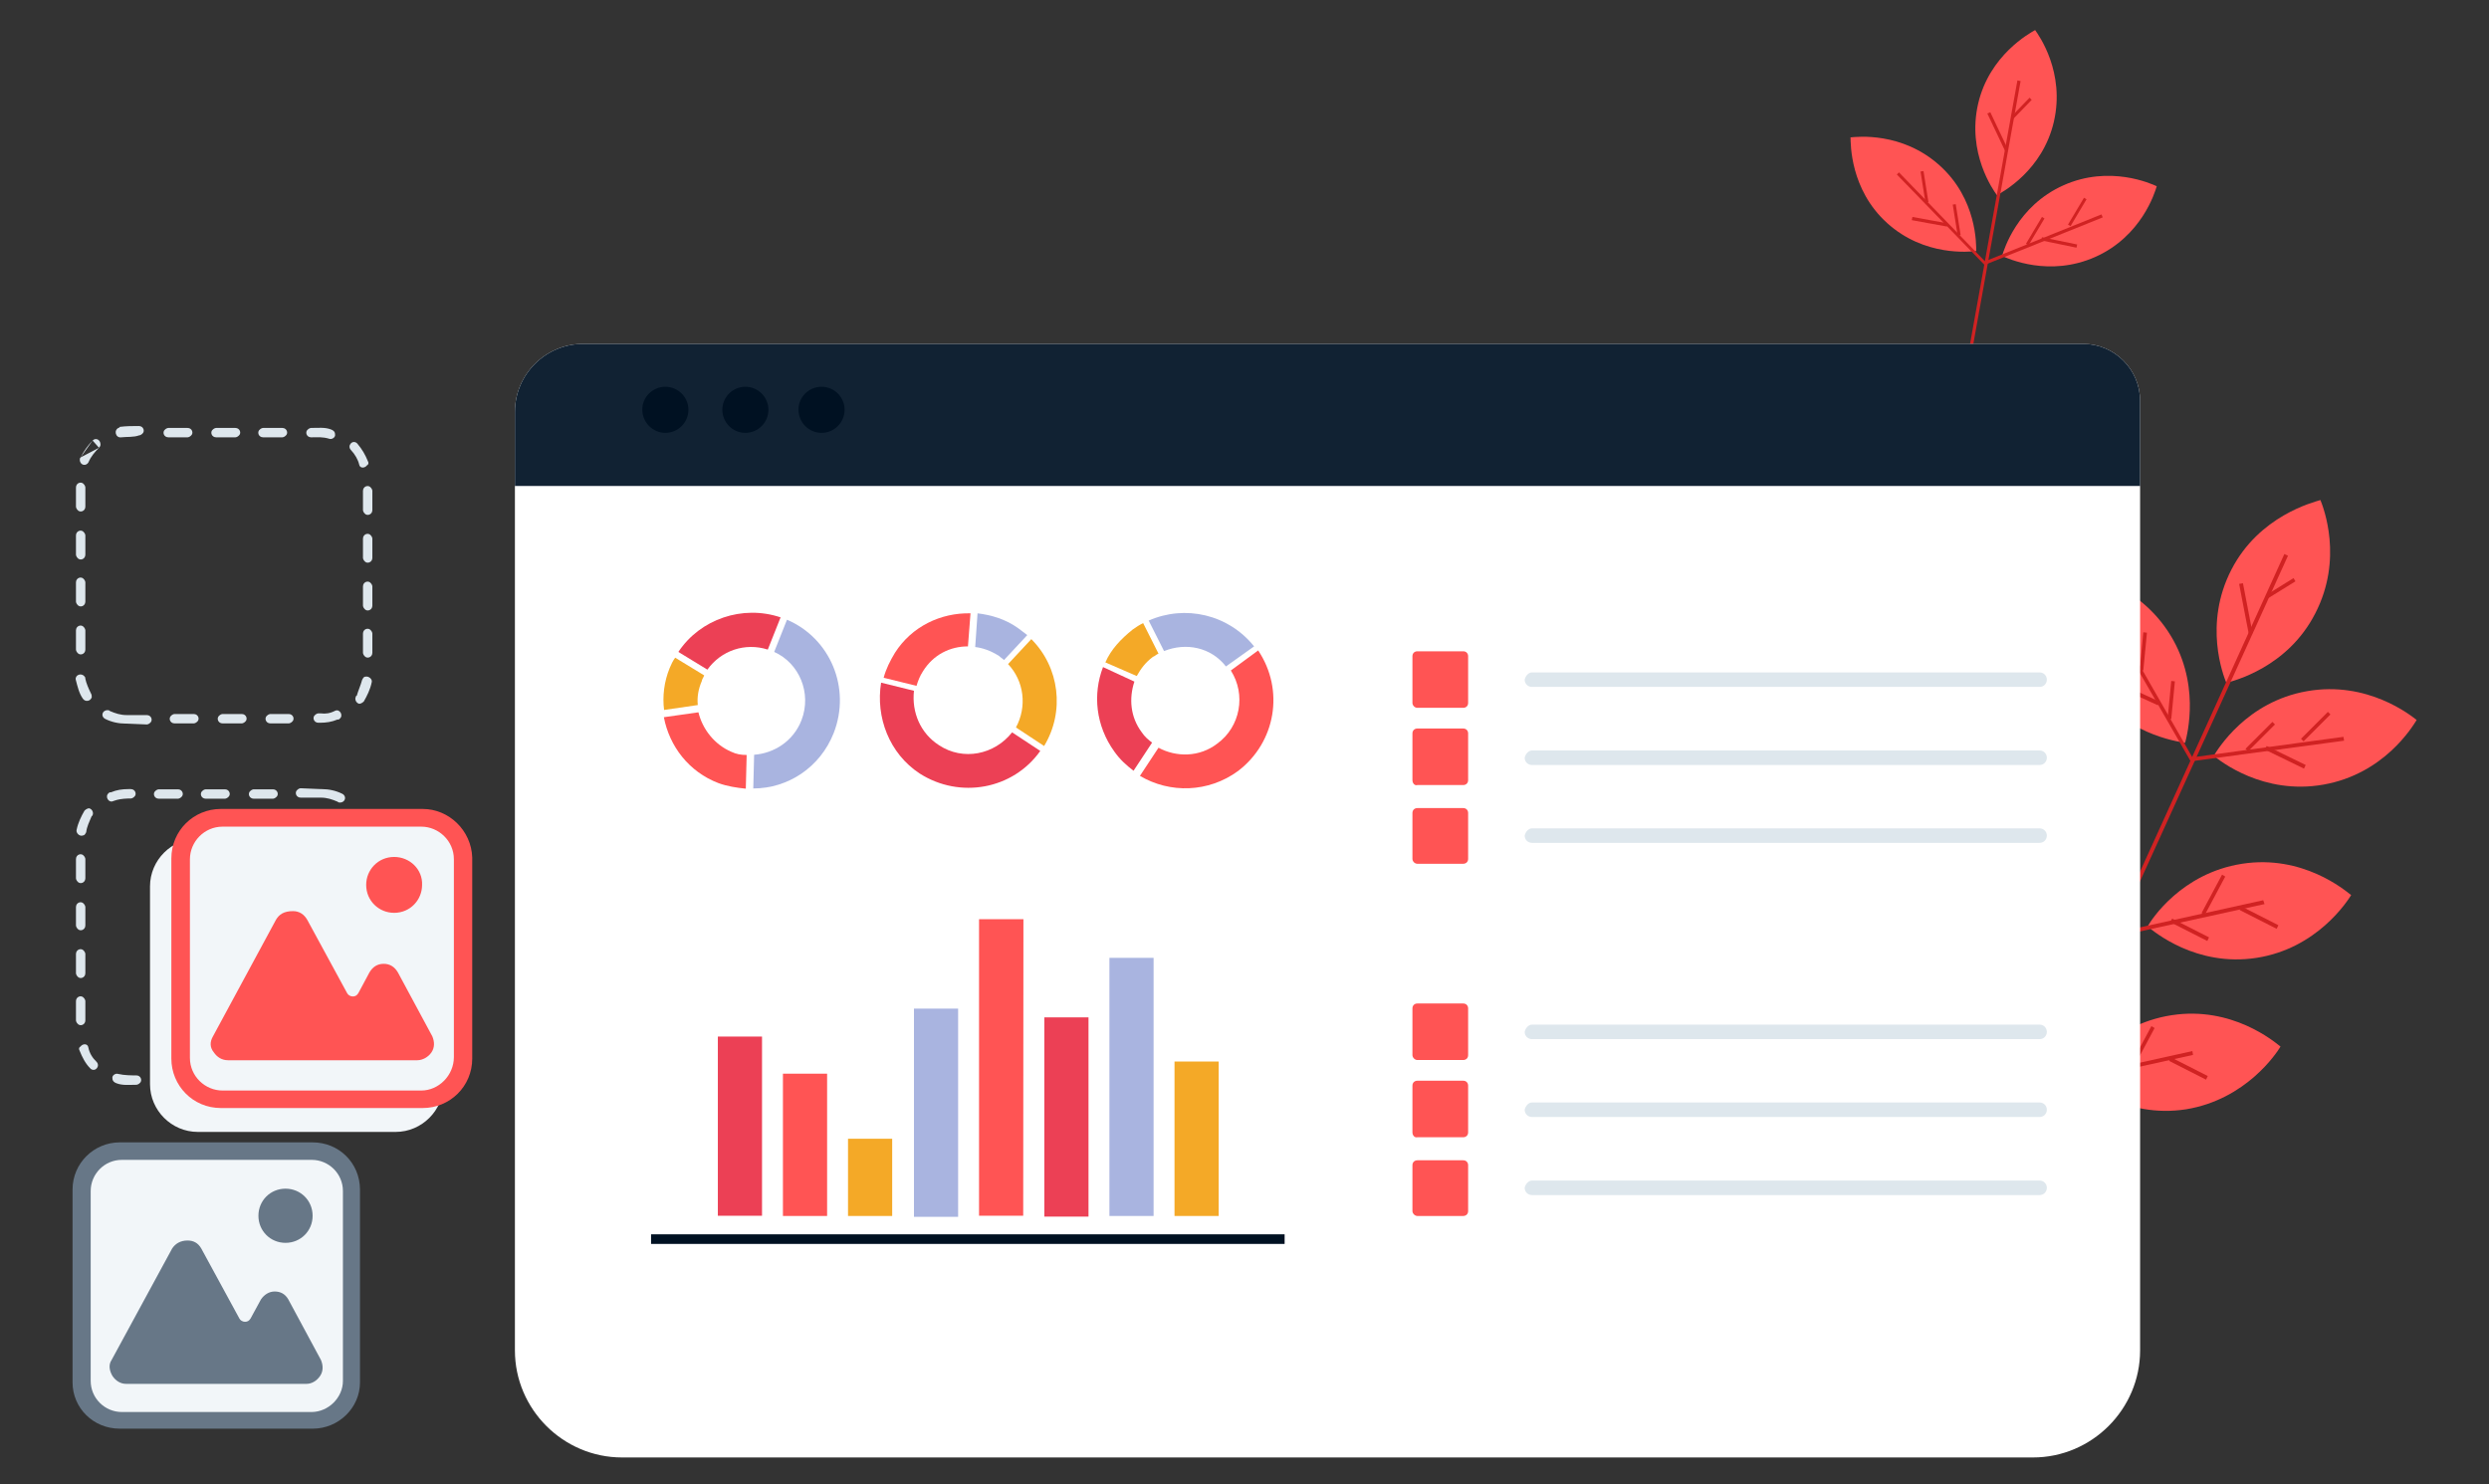<?xml version="1.0" encoding="utf-8"?>
<!-- Generator: Adobe Illustrator 27.5.0, SVG Export Plug-In . SVG Version: 6.00 Build 0)  -->
<svg version="1.1" id="Layer_1" xmlns="http://www.w3.org/2000/svg" xmlns:xlink="http://www.w3.org/1999/xlink" x="0px" y="0px"
	 viewBox="0 0 1166.4 695.7" style="enable-background:new 0 0 1166.4 695.7;" xml:space="preserve">
<rect x="0" y="0" width="1166.4" height="695.7" fill="#333333" stroke="none"/>
<style type="text/css">
	.st0{fill:#FF5454;}
	.st1{fill:#D02222;}
	.st2{fill-rule:evenodd;clip-rule:evenodd;fill:#FFFFFF;}
	.st3{fill-rule:evenodd;clip-rule:evenodd;fill:#112233;}
	.st4{fill-rule:evenodd;clip-rule:evenodd;fill:#001122;}
	.st5{fill-rule:evenodd;clip-rule:evenodd;fill:#FF5454;}
	.st6{fill-rule:evenodd;clip-rule:evenodd;fill:#DEE7ED;}
	.st7{fill:#EC4055;}
	.st8{fill:#F4A927;}
	.st9{fill:#A9B4E0;}
	.st10{fill:#001122;}
	.st11{fill-rule:evenodd;clip-rule:evenodd;fill:#F4A927;}
	.st12{fill-rule:evenodd;clip-rule:evenodd;fill:#EC4055;}
	.st13{fill-rule:evenodd;clip-rule:evenodd;fill:#A9B4E0;}
	.st14{fill:#DEE7ED;}
	.st15{fill-rule:evenodd;clip-rule:evenodd;fill:#677787;}
	.st16{fill-rule:evenodd;clip-rule:evenodd;fill:#F2F6F9;}
</style>
<g>
	<path class="st0" d="M940.6,400.6c15.5,24.3,40.9,28.2,44.6,28.8c1.4-3.5,8.3-28.4-6.8-52.6c-15.5-24.3-40.9-28.2-44.6-28.8
		C932.5,351.3,925.4,376.4,940.6,400.6z"/>
	<path class="st0" d="M1057.5,449c-28.4,4.4-48.2-12.4-51.1-14.7c1.8-3.3,15.9-25,44.3-29.4c28.4-4.4,48.2,12.4,51.1,14.7
		C1099.9,422.6,1085.8,444.6,1057.5,449z"/>
	<path class="st0" d="M978.8,320.3c15.9,23.8,41.6,27.3,45.2,27.9c0.9-3.6,7.7-28.7-8.2-52.5c-15.9-23.8-41.6-27.3-45.2-27.9
		C969.8,271.3,962.9,296.4,978.8,320.3z"/>
	<path class="st0" d="M1045.7,267c-13.2,25.6-3.8,49.6-2.4,53.1c3.3-0.9,28.7-7.1,41.7-32.6c13.2-25.6,3.8-49.6,2.4-53.1
		C1083.9,235.5,1058.7,241.8,1045.7,267z"/>
	<path class="st0" d="M1081.1,324c-28.4,5-41.7,27.1-43.7,30.3c2.9,2.3,23.1,18.5,51.4,13.5c28.4-5,41.7-27.1,43.7-30.3
		C1129.8,335.4,1109.5,319,1081.1,324z"/>
	<path class="st1" d="M1070.5,259.7l-130,286.2l1.7,0.8l130-286.2L1070.5,259.7z"/>
	<path class="st1" d="M990.9,294.8l1.5-0.9l35,61.1l70.8-9.6l0.3,1.8l-71.9,9.7L990.9,294.8z"/>
	<path class="st1" d="M941.2,367.3l1.7-1.1l47.3,71.3l70.4-15.5l0.6,1.8l-71.9,15.8L941.2,367.3z"/>
	<path class="st1" d="M993.5,320.4l-0.8,1.7l18.5,8.5l0.8-1.7L993.5,320.4z"/>
	<path class="st1" d="M1017.5,319.2l-1.7,17.7l1.7,0.2l1.7-17.7L1017.5,319.2z"/>
	<path class="st1" d="M1004.4,296.4l-1.7,17.7l1.7,0.2l1.7-17.7L1004.4,296.4z"/>
	<path class="st1" d="M1062.2,349.7l-0.8,1.7l18.3,8.9l0.8-1.7L1062.2,349.7z"/>
	<path class="st1" d="M1064.9,338.4l-12.6,12.6l1.2,1.2l12.6-12.6L1064.9,338.4z"/>
	<path class="st1" d="M1090.9,333.7l-12.6,12.6l1.2,1.2l12.6-12.6L1090.9,333.7z"/>
	<path class="st1" d="M958.2,412.1l-0.5,1.7l18.7,5.3l0.5-1.7L958.2,412.1z"/>
	<path class="st1" d="M937.7,382l-0.5,1.7l18.7,5.3l0.5-1.7L937.7,382z"/>
	<path class="st1" d="M968.6,381.1l-5.2,19.7l1.7,0.5l5.2-19.7L968.6,381.1z"/>
	<path class="st1" d="M1017.9,430.6l-0.8,1.7l17.3,8.8l0.8-1.7L1017.9,430.6z"/>
	<path class="st1" d="M1050.4,424.9l-0.8,1.7l17.3,8.8l0.8-1.7L1050.4,424.9z"/>
	<path class="st1" d="M1041.3,410l-9.6,18l1.5,0.9l9.6-18L1041.3,410z"/>
	<path class="st0" d="M907.4,471.4c15.5,24.3,40.9,28.2,44.6,28.8c1.4-3.5,8.3-28.4-6.8-52.6c-15.5-24.3-40.9-28.2-44.6-28.8
		C899.5,422.3,892.2,447.2,907.4,471.4z"/>
	<path class="st0" d="M1024.4,520c-28.4,4.4-48.2-12.4-51.1-14.7c1.8-3.3,15.9-25,44.3-29.4c28.4-4.4,48.2,12.4,51.1,14.7
		C1066.9,493.6,1052.6,515.4,1024.4,520z"/>
	<path class="st1" d="M908.1,437.9l1.5-0.9l47.3,71.3l70.5-15.6l0.3,1.8l-71.6,15.8L908.1,437.9z"/>
	<path class="st1" d="M924.3,483l-0.5,1.7l18.7,5.3l0.6-1.8L924.3,483z"/>
	<path class="st1" d="M904.6,452.9l-0.5,1.7l18.7,5.3l0.5-1.7L904.6,452.9z"/>
	<path class="st1" d="M935.7,451.9l-5.2,19.7l1.7,0.5l5.2-19.7L935.7,451.9z"/>
	<path class="st1" d="M985.2,501.3l-0.8,1.7l17.3,8.8l0.8-1.7L985.2,501.3z"/>
	<path class="st1" d="M1017.3,495.6l-0.8,1.7l17.3,8.8l0.8-1.7L1017.3,495.6z"/>
	<path class="st1" d="M1008.2,481l-9.6,18l1.5,0.9l9.6-18L1008.2,481z"/>
	<path class="st1" d="M1061.9,279l0.9,1.5l12.9-8l-0.9-1.5L1061.9,279z"/>
	<path class="st1" d="M1049.3,273.7l4.5,23.4l1.8-0.3l-4.5-23.4L1049.3,273.7z"/>
</g>
<g>
	<path class="st0" d="M884.4,104.6c17.5,15.8,38.7,13.4,41.7,13.1c0-3.1,0.4-24.4-17.2-40.2s-38.7-13.4-41.7-13.1
		C867.3,67.3,866.9,88.8,884.4,104.6z"/>
	<path class="st0" d="M927,48.6c-5.3,23.1,7,40.4,8.8,42.9c2.5-1.4,21.4-11.5,26.7-34.5c5.3-23.1-7-40.4-8.8-42.9
		C951.1,15.6,932.3,25.8,927,48.6z"/>
	<path class="st0" d="M966.9,86.9c-21.6,9.7-27.8,30.1-28.7,33.1c2.8,1.2,22.1,10.1,43.8,0.4c21.6-9.7,27.8-30.1,28.7-33.1
		C1008.1,86.1,988.5,77.2,966.9,86.9z"/>
	<path class="st1" d="M945.4,37.7l-45.8,254.8l1.5,0.3L946.9,38L945.4,37.7z"/>
	<path class="st1" d="M888.9,81.8l1-1l40.3,41.7l54.6-22l0.6,1.4L930,124.2L888.9,81.8z"/>
	<path class="st1" d="M896.2,101.7l-0.3,1.5l16.5,3l0.3-1.5L896.2,101.7z"/>
	<path class="st1" d="M915.1,95.9l2.3,14.5l1.4-0.2l-2.3-14.5L915.1,95.9z"/>
	<path class="st1" d="M900,80.4l2.3,14.5l1.4-0.2l-2.3-14.5L900,80.4z"/>
	<path class="st1" d="M956.9,111.2l-0.3,1.5l16.5,3.4l0.3-1.5L956.9,111.2z"/>
	<path class="st1" d="M956.9,101.7l-7.5,12.6l1.2,0.7l7.5-12.6L956.9,101.7z"/>
	<path class="st1" d="M976.6,92.7l-7.5,12.6l1.2,0.7l7.5-12.6L976.6,92.7z"/>
	<path class="st1" d="M942.4,54.8l1,1l8.7-9l-1-1L942.4,54.8z"/>
	<path class="st1" d="M931.3,53.2l8.4,17.7l1.4-0.6l-8.4-17.7L931.3,53.2z"/>
</g>
<g>
	<path class="st2" d="M273.2,161.2h703c14.7,0,26.7,12,26.7,26.7V633c0,27.6-22.6,50.2-50.2,50.2H291.5c-27.6,0-50.2-22.6-50.2-50.2
		V193.1C241.3,175.5,255.7,161.2,273.2,161.2z"/>
	<path class="st3" d="M273.2,161.2h703c14.7,0,26.7,12,26.7,26.7v39.9H241.3v-34.7C241.3,175.5,255.7,161.2,273.2,161.2z"/>
	<path class="st4" d="M311.8,181.3c6,0,10.8,4.9,10.8,10.8c0,6-4.9,10.8-10.8,10.8S301,198,301,192.1
		C300.9,186.2,305.8,181.3,311.8,181.3L311.8,181.3z M385,181.3c6,0,10.8,4.9,10.8,10.8c0,6-4.9,10.8-10.8,10.8
		c-6,0-10.8-4.9-10.8-10.8C374.1,186.2,379,181.3,385,181.3L385,181.3z M349.3,181.3c6,0,10.8,4.9,10.8,10.8c0,6-4.9,10.8-10.8,10.8
		c-6,0-10.8-4.9-10.8-10.8S343.3,181.3,349.3,181.3z"/>
	<path class="st5" d="M661.9,494.6v-21.9c0-1.5,1.1-2.3,2.3-2.3h21.5c1.5,0,2.3,1.1,2.3,2.3v21.9c0,1.5-1.1,2.3-2.3,2.3h-21.5
		C663,496.9,661.9,495.7,661.9,494.6z"/>
	<path class="st6" d="M717.9,480.3h237.9c1.9,0,3.4,1.5,3.4,3.4s-1.5,3.4-3.4,3.4H717.9c-1.9,0-3.4-1.5-3.4-3.4
		C714.9,481.8,716.4,480.3,717.9,480.3z"/>
	<path class="st5" d="M661.9,530.8v-21.9c0-1.5,1.1-2.3,2.3-2.3h21.5c1.5,0,2.3,1.1,2.3,2.3v21.9c0,1.5-1.1,2.3-2.3,2.3h-21.5
		C663,533.4,661.9,532.3,661.9,530.8z"/>
	<path class="st6" d="M717.9,516.8h237.9c1.9,0,3.4,1.5,3.4,3.4s-1.5,3.4-3.4,3.4H717.9c-1.9,0-3.4-1.5-3.4-3.4
		C714.9,518.3,716.4,516.8,717.9,516.8z"/>
	<path class="st5" d="M661.9,567.7v-21.5c0-1.5,1.1-2.3,2.3-2.3h21.5c1.5,0,2.3,1.1,2.3,2.3v21.5c0,1.5-1.1,2.3-2.3,2.3h-21.5
		C663,570,661.9,568.8,661.9,567.7z"/>
	<path class="st6" d="M717.9,553.4h237.9c1.9,0,3.4,1.5,3.4,3.4s-1.5,3.4-3.4,3.4H717.9c-1.9,0-3.4-1.5-3.4-3.4
		C714.9,554.9,716.4,553.4,717.9,553.4z"/>
	<path class="st5" d="M661.9,329.5v-21.9c0-1.5,1.1-2.3,2.3-2.3h21.5c1.5,0,2.3,1.1,2.3,2.3v21.9c0,1.5-1.1,2.3-2.3,2.3h-21.5
		C663,331.8,661.9,330.7,661.9,329.5z"/>
	<path class="st6" d="M717.9,315.2h237.9c1.9,0,3.4,1.5,3.4,3.4s-1.5,3.4-3.4,3.4H717.9c-1.9,0-3.4-1.5-3.4-3.4
		C714.9,316.7,716.4,315.2,717.9,315.2z"/>
	<path class="st5" d="M661.9,365.7v-21.9c0-1.5,1.1-2.3,2.3-2.3h21.5c1.5,0,2.3,1.1,2.3,2.3v21.9c0,1.5-1.1,2.3-2.3,2.3h-21.5
		C663,368.4,661.9,367.2,661.9,365.7z"/>
	<path class="st6" d="M717.9,351.8h237.9c1.9,0,3.4,1.5,3.4,3.4s-1.5,3.4-3.4,3.4H717.9c-1.9,0-3.4-1.5-3.4-3.4
		C714.9,353.3,716.4,351.8,717.9,351.8z"/>
	<path class="st5" d="M661.9,402.6v-21.5c0-1.5,1.1-2.3,2.3-2.3h21.5c1.5,0,2.3,1.1,2.3,2.3v21.5c0,1.5-1.1,2.3-2.3,2.3h-21.5
		C663,404.9,661.9,403.8,661.9,402.6z"/>
	<path class="st6" d="M717.9,388.3h237.9c1.9,0,3.4,1.5,3.4,3.4s-1.5,3.4-3.4,3.4H717.9c-1.9,0-3.4-1.5-3.4-3.4
		C714.9,389.8,716.4,388.3,717.9,388.3z"/>
	<path class="st7" d="M357.1,485.9h-20.7v84h20.7V485.9z"/>
	<path class="st0" d="M387.6,503.3h-20.7V570h20.7V503.3z"/>
	<path class="st8" d="M418.5,533.8h-21.1V570h20.7v-36.2H418.5z"/>
	<path class="st9" d="M449,472.8h-20.7v97.6H449V472.8z"/>
	<path class="st0" d="M479.6,430.9h-20.8v139h20.7L479.6,430.9L479.6,430.9z"/>
	<path class="st7" d="M510.1,476.9h-20.7v93.4h20.7V476.9z"/>
	<path class="st9" d="M540.6,449h-20.7v121h20.7V449z"/>
	<path class="st8" d="M571.1,497.6h-20.7V570h20.7V497.6z"/>
	<path class="st10" d="M602,578.6H305.1v4.5H602L602,578.6L602,578.6z"/>
	<path class="st11" d="M472.4,311.3l10.9-11.7c13.2,13.2,15.8,33.9,6,50.1l-13.2-8.7C481.4,331.2,479.9,319.2,472.4,311.3z"/>
	<path class="st12" d="M440,349.3c11.3,7.5,26,4.5,34.3-6l13.2,8.7c-12.8,18.1-37.7,22.6-56.5,10.6c-14.3-9.4-20.7-26.4-18.1-42.6
		l15.4,3.8C427.2,333.9,431.3,343.7,440,349.3z"/>
	<path class="st5" d="M453.6,303c-8.3,0-16.2,3.8-21.1,11.7c-1.5,2.3-2.3,4.5-3,6.8l-15.4-3.8c1.1-4.1,3-7.9,5.3-11.7
		c7.9-12.4,21.5-18.8,35.4-18.5L453.6,303z"/>
	<path class="st13" d="M457,303.3l1.1-15.8c6.4,0.8,12.8,2.6,18.8,6.8c1.5,1.1,3,2.3,4.5,3.4l-10.9,11.7c-0.8-0.8-1.5-1.1-2.3-1.9
		C464.1,304.9,460.3,303.7,457,303.3z"/>
	<path class="st12" d="M331.5,313.9l-13.6-8.3c10.2-15.4,30.1-22.2,47.9-16.2l-6,15.1C349.2,301.1,337.9,304.9,331.5,313.9z"/>
	<path class="st13" d="M375.6,337.6c4.9-12.8-1.1-26.8-12.8-32l6-15.1c20.3,8.7,30.1,32,21.9,53.1c-6.4,16.2-21.5,26-37.7,26
		l0.4-15.8C362.8,353.1,371.8,347.4,375.6,337.6z"/>
	<path class="st5" d="M327.3,333.9c1.9,7.9,7.5,15.1,15.4,18.5c2.3,1.1,4.5,1.5,7.2,1.5l-0.4,15.8c-4.1-0.4-8.7-1.1-12.8-2.6
		c-13.9-5.3-23-17.3-25.6-30.9L327.3,333.9z"/>
	<path class="st11" d="M327,330.5l-15.8,2.3c-0.8-6.4,0-13.2,2.6-19.6c0.8-1.9,1.5-3.4,2.6-4.9l13.6,8.3c-0.4,1.1-1.1,1.9-1.1,2.6
		C327.3,322.9,326.6,326.7,327,330.5z"/>
	<path class="st13" d="M545.5,305.2l-7.2-14.3c17-7.5,37.3-3,49.4,12.1l-13.2,9.4C567.4,303.3,555.7,301.1,545.5,305.2z"/>
	<path class="st5" d="M570.4,348.6c10.9-7.9,13.6-23,6.4-34.3l12.8-9.4c12.4,18.5,8.3,43-9.4,56.5c-13.9,10.2-32,10.6-46,2.3
		l8.7-13.2C551.2,355,562.1,355,570.4,348.6z"/>
	<path class="st12" d="M531.6,319.5c-2.6,7.9-1.9,16.6,3.4,23.7c1.5,2.3,3.4,3.8,4.9,4.9l-8.7,13.2c-3.4-2.6-6.4-5.3-9-9
		c-8.7-12.1-10.2-26.8-5.3-39.6L531.6,319.5z"/>
	<path class="st11" d="M532.7,316.9l-14.7-6.4c2.6-6,7.2-10.9,12.8-15.4c1.5-1.1,3.4-2.3,4.9-3l7.2,14.3c-1.1,0.4-1.5,1.1-2.6,1.5
		C536.8,310.5,534.6,313.5,532.7,316.9z"/>
</g>
<path class="st14" d="M90.8,334.7c2.2,0,3,2.6,1.5,3.7c-0.4,0.4-1.1,0.7-1.5,0.7h-9c-2.2,0-3-2.6-1.5-3.7c0.4-0.4,1.1-0.7,1.5-0.7
	H90.8z M113.3,334.7c2.2,0,3,2.6,1.5,3.7c-0.4,0.4-1.1,0.7-1.5,0.7h-9c-2.2,0-3-2.6-1.5-3.7c0.4-0.4,1.1-0.7,1.5-0.7H113.3z
	 M135.3,334.7c2.2,0,3,2.6,1.5,3.7c-0.4,0.4-1.1,0.7-1.5,0.7h-8.6c-2.2,0-3-2.6-1.5-3.7c0.4-0.4,1.1-0.7,1.5-0.7H135.3z M157,333.2
	c2.2-1.1,4.1,2.2,2.2,3.7c-0.4,0.4-0.4,0.4-0.7,0.4h-0.4c-2.6,1.1-5.2,1.5-8.2,1.5h-0.7c-2.2,0-3-2.6-1.5-3.7
	c0.4-0.4,1.1-0.7,1.5-0.7h1.1C152.5,334.7,154.7,334.4,157,333.2z M169.7,318.7c0.4-0.7,0.7-1.5,1.5-1.5c1.5-0.4,3.4,1.1,3,2.6
	c-0.7,3.4-2.2,6.4-3.7,9c-0.7,0.7-1.5,1.1-2.2,1.1c-1.5-0.4-2.2-2.2-1.5-3.4c0-0.4,0.4-0.4,0.4-0.4
	C167.8,323.9,169,321.3,169.7,318.7z M170.1,297c0-2.2,2.6-3,3.7-1.5c0.4,0.4,0.7,1.1,0.7,1.5v9c0,2.2-2.6,3-3.7,1.5
	c-0.4-0.4-0.7-1.1-0.7-1.5V297z M170.1,274.9c0-2.2,2.6-3,3.7-1.5c0.4,0.4,0.7,1.1,0.7,1.5v9c0,2.2-2.6,3-3.7,1.5
	c-0.4-0.4-0.7-1.1-0.7-1.5V274.9z M170.1,252.5c0-2.2,2.6-3,3.7-1.5c0.4,0.4,0.7,1.1,0.7,1.5v9c0,2.2-2.6,3-3.7,1.5
	c-0.4-0.4-0.7-1.1-0.7-1.5V252.5z M170.1,230.1c0-2.2,2.6-3,3.7-1.5c0.4,0.4,0.7,1.1,0.7,1.5v9c0,2.2-2.6,3-3.7,1.5
	c-0.4-0.4-0.7-1.1-0.7-1.5V230.1z M164.5,211c-1.9-1.9,0.4-4.9,2.6-3.4c0.4,0.4,0.4,0.4,0.4,0.4c2.2,2.6,3.7,5.2,4.9,8.2
	c0.4,0.7,0.4,1.5-0.4,1.9c-1.1,1.5-3.4,1.5-3.7-0.4C167.8,215.5,166.3,212.9,164.5,211z M145.8,205c-2.2,0-3-2.6-1.5-3.7
	c0.4-0.4,1.1-0.7,1.5-0.7c3.4,0,6.4-0.4,9.3,0.7c1.1,0.4,1.9,1.1,1.9,2.2c0.4,1.5-1.5,2.6-2.6,2.2C151,204.7,149.1,205,145.8,205z
	 M123.3,205c-2.2,0-3-2.6-1.5-3.7c0.4-0.4,1.1-0.7,1.5-0.7h9c2.2,0,3,2.6,1.5,3.7c-0.4,0.4-1.1,0.7-1.5,0.7H123.3z M101.3,205
	c-2.2,0-3-2.6-1.5-3.7c0.4-0.4,1.1-0.7,1.5-0.7h9c2.2,0,3,2.6,1.5,3.7c-0.4,0.4-1.1,0.7-1.5,0.7H101.3z M78.9,205
	c-2.2,0-3-2.6-1.5-3.7c0.4-0.4,1.1-0.7,1.5-0.7h9c2.2,0,3,2.6,1.5,3.7c-0.4,0.4-1.1,0.7-1.5,0.7H78.9z M56.8,205
	c-2.6,0.4-3.7-3.4-1.1-4.5c0.4,0,0.4-0.4,0.4-0.4c3-0.4,6.4-0.4,9-0.4c2.2,0,3,2.6,1.5,3.7c-0.4,0.4-1.1,0.7-1.5,0.7
	C62.8,205,59.4,204.7,56.8,205z M41.5,216.6c-1.1,2.2-4.1,1.5-4.1-1.1c0-0.4,0-0.7,0.4-1.1c1.5-3,3.4-5.6,5.6-7.9
	c1.5-1.5,3.7-0.4,3.7,1.9c0,0.7-0.4,1.1-0.7,1.5l-3-3.4l-5.6,7.9l8.6-4.5C44.5,211.8,42.6,214,41.5,216.6z M40,237.5
	c0,2.2-2.6,3-3.7,1.5c-0.4-0.4-0.7-1.1-0.7-1.5v-9c0-2.2,2.6-3,3.7-1.5c0.4,0.4,0.7,1.1,0.7,1.5V237.5z M40,260c0,2.2-2.6,3-3.7,1.5
	c-0.4-0.4-0.7-1.1-0.7-1.5v-9c0-2.2,2.6-3,3.7-1.5c0.4,0.4,0.7,1.1,0.7,1.5V260z M40,282c0,2.2-2.6,3-3.7,1.5
	c-0.4-0.4-0.7-1.1-0.7-1.5v-9c0-2.2,2.6-3,3.7-1.5c0.4,0.4,0.7,1.1,0.7,1.5V282z M40,304.5c0,2.2-2.6,3-3.7,1.5
	c-0.4-0.4-0.7-1.1-0.7-1.5v-9c0-2.2,2.6-3,3.7-1.5c0.4,0.4,0.7,1.1,0.7,1.5V304.5z M42.6,325c0.4,0.7,0.4,1.1,0.4,1.9
	c-0.7,1.9-3,2.2-4.1,0.7c-1.9-2.6-2.6-6-3.4-9c-0.4-2.2,2.6-3.4,4.1-1.5c0.4,0.4,0.4,0.7,0.4,1.1C40.4,320.2,41.5,322.8,42.6,325z
	 M59.4,339.2H59c-3.4,0-6.7-0.7-9.7-2.2c-2.2-1.1-1.5-4.1,1.1-4.1c0.4,0,0.7,0,1.1,0.4c2.6,1.1,4.9,1.9,7.9,1.9h0.4h9
	c2.2,0,3,2.6,1.5,3.7c-0.4,0.4-1.1,0.7-1.5,0.7L59.4,339.2z"/>
<path class="st14" d="M118.9,374.4c-2.2,0-3-2.6-1.5-3.7c0.4-0.4,1.1-0.7,1.5-0.7h9c2.2,0,3,2.6,1.5,3.7c-0.4,0.4-1.1,0.7-1.5,0.7
	H118.9z M96.4,374.4c-2.2,0-3-2.6-1.5-3.7c0.4-0.4,1.1-0.7,1.5-0.7h9c2.2,0,3,2.6,1.5,3.7c-0.4,0.4-1.1,0.7-1.5,0.7H96.4z
	 M74.4,374.4c-2.2,0-3-2.6-1.5-3.7c0.4-0.4,1.1-0.7,1.5-0.7h9c2.2,0,3,2.6,1.5,3.7c-0.4,0.4-1.1,0.7-1.5,0.7H74.4z M53.1,375.5
	c-2.2,1.1-4.1-2.2-2.2-3.7c0.4-0.4,0.4-0.4,0.7-0.4h0.4c2.6-1.1,5.2-1.5,8.2-1.5h1.1c2.2,0,3,2.6,1.5,3.7c-0.4,0.4-1.1,0.7-1.5,0.7
	h-1.1C57.2,374.4,55.3,374.7,53.1,375.5z M40.4,390.1c-0.4,0.7-0.7,1.5-1.5,1.5c-1.5,0.7-3.4-1.1-3-2.6c0.7-3.4,2.2-6.4,3.7-9
	c0.7-0.7,1.5-1.1,2.2-1.1c1.5,0.4,2.2,2.2,1.5,3.4l-0.4,0.4C41.9,385.2,40.7,387.4,40.4,390.1z M40,411.7c0,2.2-2.6,3-3.7,1.5
	c-0.4-0.4-0.7-1.1-0.7-1.5v-9c0-2.2,2.6-3,3.7-1.5c0.4,0.4,0.7,1.1,0.7,1.5V411.7z M40,433.8c0,2.2-2.6,3-3.7,1.5
	c-0.4-0.4-0.7-1.1-0.7-1.5v-8.6c0-2.2,2.6-3,3.7-1.5c0.4,0.4,0.7,1.1,0.7,1.5V433.8z M40,456.2c0,2.2-2.6,3-3.7,1.5
	c-0.4-0.4-0.7-1.1-0.7-1.5v-9c0-2.2,2.6-3,3.7-1.5c0.4,0.4,0.7,1.1,0.7,1.5V456.2z M40,478.3c0,2.2-2.6,3-3.7,1.5
	c-0.4-0.4-0.7-1.1-0.7-1.5v-9c0-2.2,2.6-3,3.7-1.5c0.4,0.4,0.7,1.1,0.7,1.5V478.3z M45.2,497.7c1.9,1.9-0.4,4.9-2.6,3.4
	c-0.4-0.4-0.4-0.4-0.4-0.4c-2.2-2.2-3.7-5.2-4.9-8.2c-0.4-0.7-0.4-1.5,0.4-1.9c1.1-1.5,3.4-1.5,3.7,0.4
	C41.9,493.6,43.3,495.9,45.2,497.7z M63.9,504.1c2.2,0,3,2.6,1.5,3.7c-0.4,0.4-1.1,0.7-1.5,0.7c-3.4,0-6.4,0.4-9.3-0.7
	c-1.1-0.4-1.9-1.1-1.9-2.2c-0.4-1.5,1.5-2.6,2.6-2.2C58.3,504.1,61.7,504.1,63.9,504.1z M86.3,504.1c2.2,0,3,2.6,1.5,3.7
	c-0.4,0.4-1.1,0.7-1.5,0.7h-9c-2.2,0-3-2.6-1.5-3.7c0.4-0.4,1.1-0.7,1.5-0.7H86.3z M108.4,504.1c2.2,0,3,2.6,1.5,3.7
	c-0.4,0.4-1.1,0.7-1.5,0.7h-9c-2.2,0-3-2.6-1.5-3.7c0.4-0.4,1.1-0.7,1.5-0.7H108.4z M131.2,504.1c2.2,0,3,2.6,1.5,3.7
	c-0.4,0.4-1.1,0.7-1.5,0.7h-9c-2.2,0-3-2.6-1.5-3.7c0.4-0.4,1.1-0.7,1.5-0.7H131.2z M152.9,503.7c2.6-0.4,3.7,3.4,1.1,4.5
	c-0.4,0-0.4,0.4-0.4,0.4c-3,0.4-6.4,0.4-9,0.4c-2.2,0-3-2.6-1.5-3.7c0.4-0.4,1.1-0.7,1.5-0.7C146.9,504.1,150.3,504.1,152.9,503.7z
	 M168.2,492.1c1.1-2.2,4.5-1.5,4.1,1.1c0,0.4-0.4,0.7-0.4,0.7c-1.5,3-3.4,5.6-5.6,7.9c-0.4,0.4-1.1,0.7-1.9,0.7
	c-1.9-0.4-2.6-2.6-1.1-3.7l3,3.4l5.6-7.9l-8.6,4.5C165.6,497,167.1,494.7,168.2,492.1z M170.1,471.2c0-2.2,2.6-3,3.7-1.5
	c0.4,0.4,0.7,1.1,0.7,1.5v9c0,2.2-2.6,3-3.7,1.5c-0.4-0.4-0.7-1.1-0.7-1.5V471.2z M170.1,448.8c0-2.2,2.6-3,3.7-1.5
	c0.4,0.4,0.7,1.1,0.7,1.5v9c0,2.2-2.6,3-3.7,1.5c-0.4-0.4-0.7-1.1-0.7-1.5V448.8z M170.1,426.7c0-2.2,2.6-3,3.7-1.5
	c0.4,0.4,0.7,1.1,0.7,1.5v9c0,2.2-2.6,3-3.7,1.5c-0.4-0.4-0.7-1.1-0.7-1.5V426.7z M170.1,404.3c0-2.2,2.6-3,3.7-1.5
	c0.4,0.4,0.7,1.1,0.7,1.5v9c0,2.2-2.6,3-3.7,1.5c-0.4-0.4-0.7-1.1-0.7-1.5V404.3z M167.1,383.7c-1.1-1.9,0.7-3.7,2.6-3.4
	c0.7,0.4,1.1,0.4,1.5,1.1c1.9,2.6,2.6,6,3.4,9c0.4,0.7-0.4,1.5-1.1,2.2c-1.5,1.1-3.4,0.4-3.7-1.5
	C169.3,388.6,168.2,386.3,167.1,383.7z M150.3,369.9h0.4c3.4,0,6.7,0.7,9.7,2.2c2.2,1.1,1.5,4.1-1.1,4.1c-0.4,0-0.7,0-1.1-0.4
	c-2.6-1.1-4.9-1.9-7.9-1.9h-0.4h-9c-2.2,0-3-2.6-1.5-3.7c0.4-0.4,1.1-0.7,1.5-0.7L150.3,369.9z"/>
<path class="st15" d="M146.5,535.5H56.1c-12,0-22.1,9.7-22.1,22.1V648c0,12,9.7,21.7,22.1,21.7h90.5c12,0,22.1-9.7,22.1-21.7v-90.5
	C168.6,545.2,158.9,535.5,146.5,535.5z"/>
<path class="st16" d="M160.7,647.3v-89c0-8.2-6.7-14.6-14.6-14.6h-89c-8.2,0-14.6,6.7-14.6,14.6v89c0,8.2,6.7,14.6,14.6,14.6h89
	C154,661.8,160.7,655.1,160.7,647.3z"/>
<path class="st15" d="M80.7,585.2l-28.4,52.3c-1.5,2.2-1.1,4.9,0.4,7.5c1.5,2.2,3.7,3.7,6.4,3.7c28.4,0,56.4,0,84.5,0
	c2.6,0,4.9-1.5,6.4-3.7c1.5-2.2,1.5-4.9,0.4-7.5l-15.3-28.4c-1.5-2.6-3.7-3.7-6.4-3.7c-2.6,0-4.9,1.5-6.4,3.7l-4.9,9
	c-0.7,1.1-1.5,1.5-2.6,1.5s-2.2-0.7-2.6-1.5l-17.9-32.9c-1.5-2.6-3.7-3.7-6.4-3.7C84.5,581.5,82.2,583,80.7,585.2z"/>
<path class="st15" d="M133.8,557.2c-7.1,0-12.7,5.6-12.7,12.7c0,7.1,5.6,12.7,12.7,12.7s12.7-5.6,12.7-12.7
	C146.5,562.8,140.9,557.2,133.8,557.2z"/>
<path class="st16" d="M185.4,393.1H92.7c-12.3,0-22.4,10.1-22.4,22.4v92.7c0,12.3,10.1,22.4,22.4,22.4h92.7
	c12.3,0,22.4-10.1,22.4-22.4v-92.7C207.8,403.1,197.4,393.1,185.4,393.1z"/>
<path class="st5" d="M198.1,379.2h-94.6c-12.7,0-23.2,10.1-23.2,23.2v93.8c0,12.7,10.1,23.2,23.2,23.2h94.6
	c12.7,0,23.2-10.1,23.2-23.2V402C220.9,389.3,210.4,379.2,198.1,379.2z"/>
<path class="st16" d="M212.7,495.5v-92.7c0-8.6-7.1-15.3-15.3-15.3h-93.1c-8.6,0-15.3,7.1-15.3,15.3v93.1c0,8.6,7.1,15.3,15.3,15.3
	h93.1C205.6,511.2,212.7,504.1,212.7,495.5z"/>
<path class="st5" d="M129.3,431.2l-29.5,54.6c-1.5,2.6-1.5,5.2,0.4,7.5c1.5,2.2,3.7,3.7,6.7,3.7c29.5,0,59.1,0,88.6,0
	c2.6,0,5.2-1.5,6.7-3.7c1.5-2.2,1.5-4.9,0.4-7.5l-16.1-29.9c-1.5-2.6-3.7-4.1-6.7-4.1c-3,0-5.2,1.5-6.7,4.1l-5.2,9.7
	c-0.7,1.1-1.5,1.5-2.6,1.5s-2.2-0.7-2.6-1.5l-18.7-34.4c-1.5-2.6-3.7-4.1-6.7-4.1C133.1,427.1,130.8,428.6,129.3,431.2z"/>
<path class="st5" d="M184.7,401.7c-7.5,0-13.1,6-13.1,13.1c0,7.5,6,13.1,13.1,13.1c7.5,0,13.1-6,13.1-13.1
	C198.1,407.6,192.1,401.7,184.7,401.7z"/>
</svg>
